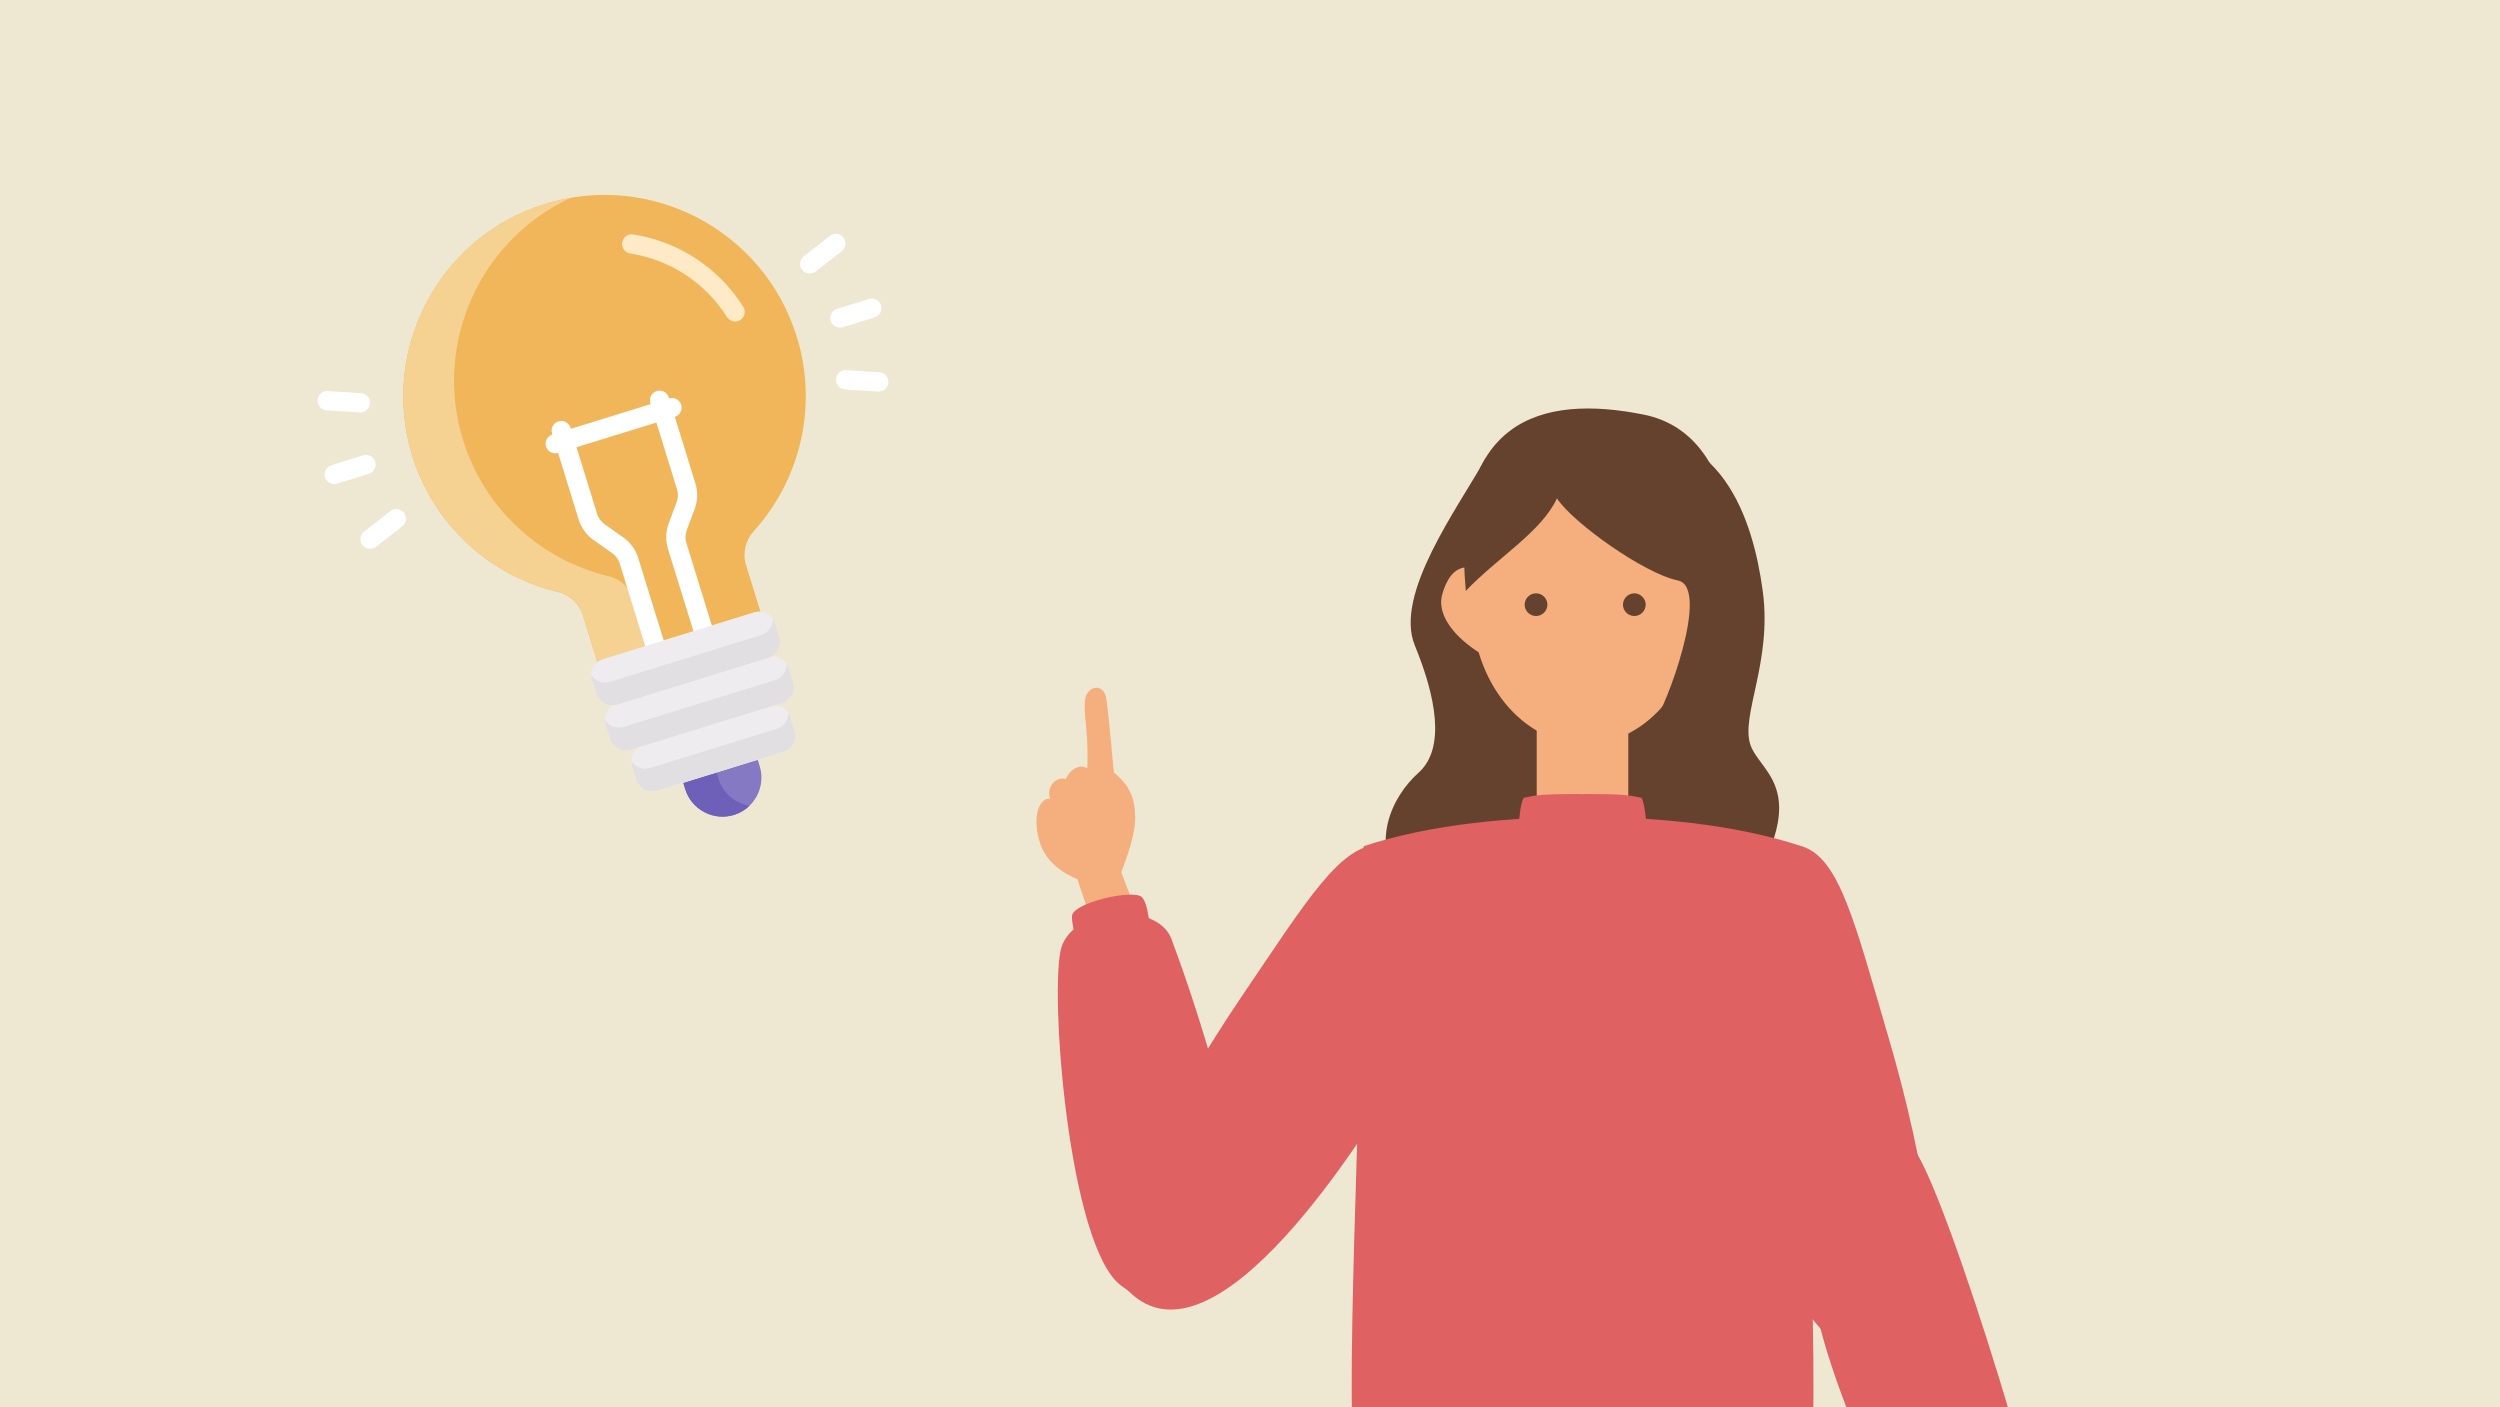 <svg width="398" height="224" viewBox="0 0 398 224" fill="none" xmlns="http://www.w3.org/2000/svg">
<rect x="0" y="0" width="398" height="224" fill="#333333" stroke="none"/>
<g clip-path="url(#clip0_8763_49119)">
<rect width="398" height="224" fill="#EEE8D3"/>
<g clip-path="url(#clip1_8763_49119)">
<path d="M254.006 209.58C249.284 215.269 254.5 331.812 254.5 331.812L278.962 350.493C278.962 350.493 280.966 290.266 282.147 276.809C286.649 225.006 273.526 186.058 254.006 209.58Z" fill="#006577"/>
<path d="M251.865 209.58C256.587 215.269 251.371 331.812 251.371 331.812L226.909 350.493C226.909 350.493 224.905 290.266 223.724 276.809C219.222 225.006 232.345 186.058 251.865 209.58Z" fill="#006577"/>
<path d="M236.381 73.175C232.015 80.97 221.912 94.646 225.234 102.742C228.556 110.838 230.203 119.098 225.838 123.009C221.473 126.92 217.986 134.414 223.258 141.471C228.529 148.527 264.384 162.805 276.738 144.315C289.092 125.853 280.362 123.31 278.687 118.633C277.04 113.983 282.147 105.422 280.637 94.153C279.127 82.885 274.157 66.693 256.23 69.1C238.302 71.507 236.353 73.148 236.353 73.148L236.381 73.175Z" fill="#65422E"/>
<path d="M173.593 146.094L171.507 139.94C171.507 139.94 167.059 138.435 165.659 134.47C164.149 130.203 165.467 126.921 167.169 127.167C166.483 125.033 168.404 123.502 169.695 124.049C170.244 122.544 171.864 121.532 173.099 122.326C173.346 116.445 172.358 113.218 172.77 111.194C173.181 109.17 175.762 108.623 176.146 111.33C176.531 114.038 177.327 122.982 177.327 122.982C179.77 124.951 180.704 127.003 180.731 130.203C180.759 133.403 178.507 138.818 178.507 138.818L180.182 143.304L173.648 146.039L173.593 146.094Z" fill="#F5AF7E"/>
<path d="M252.359 118.442C262.321 118.442 270.396 108.511 270.396 96.26C270.396 84.009 262.321 74.078 252.359 74.078C242.397 74.078 234.322 84.009 234.322 96.26C234.322 108.511 242.397 118.442 252.359 118.442Z" fill="#F5AF7E"/>
<path d="M257.603 108.405C256.285 113.164 254.281 110.237 244.644 107.748C235.008 105.287 228.282 99.406 229.599 94.647C230.917 89.888 234.102 87.891 241.158 94.647C250.794 103.892 258.92 103.618 257.603 108.405Z" fill="#F5AF7E"/>
<path d="M247.115 108.405C248.433 113.164 250.437 110.237 260.074 107.748C269.71 105.287 276.436 99.406 275.119 94.647C273.801 89.888 270.616 87.891 263.56 94.647C253.924 103.892 245.798 103.618 247.115 108.405Z" fill="#F5AF7E"/>
<path d="M259.223 107.773H244.645V135.918H259.223V107.773Z" fill="#F5AF7E"/>
<path d="M238.248 131.078C238.248 138.162 244.397 142.101 251.947 142.101C259.497 142.101 265.647 138.162 265.647 131.078L252.057 130.148L238.22 131.078H238.248Z" fill="#F5AF7E"/>
<path d="M246.347 96.266C246.347 97.251 245.523 98.071 244.535 98.071C243.546 98.071 242.723 97.251 242.723 96.266C242.723 95.281 243.519 94.461 244.535 94.461C245.55 94.461 246.347 95.281 246.347 96.266Z" fill="#65422E"/>
<path d="M261.996 96.266C261.996 97.251 261.172 98.071 260.184 98.071C259.195 98.071 258.372 97.251 258.372 96.266C258.372 95.281 259.195 94.461 260.184 94.461C261.172 94.461 261.996 95.281 261.996 96.266Z" fill="#65422E"/>
<path d="M247.857 79.33C250.41 83.241 261.803 91.337 267.102 92.403C272.373 93.47 265.29 112.616 263.039 115.515C269.381 112.206 273.746 105.012 275.256 99.46C276.766 93.908 278.111 69.292 261.693 66.01C245.276 62.7 230.808 66.775 233.361 94.072C238.33 88.82 245.413 84.663 247.857 79.357V79.33Z" fill="#65422E"/>
<path d="M179.688 205.582C173.209 199.127 186.909 174.538 197.616 158.729C208.323 142.92 213.429 134.441 219.744 134.469C224.274 134.496 227.705 163.324 222.709 171.666C217.712 180.008 193.553 219.367 179.716 205.582H179.688Z" fill="#DF6161"/>
<path d="M303.479 215.324C311.633 211.139 306.059 183.569 300.678 165.244C295.297 146.946 292.881 136.58 286.842 134.72C282.504 133.38 270.616 160.539 272.84 170.003C275.064 179.439 286.073 224.267 303.479 215.324Z" fill="#DF6161"/>
<path d="M241.789 131.22C241.789 131.22 242.009 127.829 242.585 127.008C244.397 126.598 245.605 126.406 251.233 126.406C256.861 126.406 250.025 135.624 250.025 135.624L242.201 135.022L241.789 131.22Z" fill="#DF6161"/>
<path d="M262.105 131.22C262.105 131.22 261.886 127.829 261.309 127.008C259.497 126.598 258.289 126.406 252.661 126.406C247.033 126.406 253.869 135.624 253.869 135.624L261.693 135.022L262.105 131.22Z" fill="#DF6161"/>
<path d="M253.265 130.016C240.801 130.016 227.98 131.137 217.08 134.72C217.08 171.535 213.539 227.167 216.147 236.794C219.881 245.191 245.99 243.933 255.351 243.933" fill="#DF6161"/>
<path d="M250.629 130.016C263.094 130.016 275.915 131.137 286.814 134.72C286.814 171.535 290.356 227.167 287.747 236.794C284.014 245.191 257.905 243.933 248.543 243.933" fill="#DF6161"/>
<path d="M178.562 204.734C170.079 198.662 167.004 157.279 168.981 150.825C170.957 144.37 184.218 143.522 186.469 149.43C188.72 155.338 201.404 190.73 195.776 198.58C190.148 206.429 187.595 211.216 178.59 204.761L178.562 204.734Z" fill="#DF6161"/>
<path d="M172.111 152.03C172.111 152.03 170.628 147.982 170.656 145.876C170.656 143.743 180.374 141.5 181.775 142.813C183.175 144.125 183.202 150.799 183.202 150.799L172.111 152.03Z" fill="#DF6161"/>
<path d="M304.659 182.855C310.177 190.267 327.967 248.99 327.254 255.472C326.512 262.2 313.307 264.963 310.177 259.465C307.047 253.968 284.809 209.468 289.202 200.852C293.595 192.236 298.042 173.966 304.659 182.855Z" fill="#DF6161"/>
</g>
<path d="M86.812 32.451C69.916 37.651 60.403 55.65 65.626 72.539C69.098 83.765 78.177 91.71 88.836 94.249C90.731 94.699 92.236 96.133 92.81 97.991L95.114 105.448C95.373 105.234 95.678 105.063 96.02 104.958L120.057 97.525C120.399 97.42 120.746 97.388 121.079 97.42L118.773 89.965C118.191 88.083 118.663 86.046 119.983 84.585C127.317 76.471 130.308 64.813 126.846 53.608C121.621 36.717 103.704 27.251 86.812 32.451Z" fill="#F0B659"/>
<path d="M100.9 95.491C100.326 93.632 98.821 92.199 96.928 91.747C86.268 89.206 77.188 81.264 73.714 70.036C68.92 54.531 76.549 38.09 90.906 31.476C89.539 31.709 88.17 32.032 86.812 32.451C69.916 37.651 60.403 55.65 65.626 72.539C69.098 83.765 78.177 91.71 88.836 94.249C90.731 94.699 92.236 96.133 92.81 97.991L95.114 105.448C95.373 105.234 95.678 105.063 96.02 104.958L103.145 102.754L100.9 95.491Z" fill="#F5D292"/>
<path d="M112.325 101.526C111.513 101.777 110.653 101.324 110.402 100.511L106.341 87.375C105.932 86.054 105.975 84.616 106.458 83.32L107.717 79.952C107.966 79.29 107.987 78.554 107.778 77.881L103.539 64.172C103.288 63.359 103.741 62.5 104.553 62.249C105.364 61.999 106.223 62.452 106.473 63.263L110.712 76.972C111.121 78.293 111.081 79.734 110.595 81.028L109.336 84.396C109.088 85.058 109.066 85.793 109.277 86.468L113.338 99.604C113.59 100.413 113.136 101.276 112.325 101.526Z" fill="white"/>
<path d="M104.652 103.886C103.843 104.138 102.98 103.684 102.73 102.874L98.668 89.735C98.459 89.062 98.028 88.466 97.45 88.059L94.509 85.989C93.377 85.195 92.532 84.03 92.123 82.709L87.884 68.999C87.634 68.189 88.087 67.33 88.898 67.08C89.709 66.826 90.57 67.282 90.819 68.092L95.058 81.802C95.267 82.475 95.7 83.073 96.276 83.477L99.218 85.548C100.349 86.341 101.194 87.507 101.603 88.828L105.666 101.967C105.918 102.775 105.462 103.636 104.652 103.886Z" fill="white"/>
<path d="M115.726 50.469C112.307 45.043 106.696 41.353 100.33 40.354C99.492 40.221 98.92 39.434 99.049 38.596C99.183 37.759 99.969 37.187 100.807 37.316C108.05 38.457 114.435 42.655 118.326 48.831C118.779 49.55 118.563 50.5 117.846 50.952C117.126 51.403 116.178 51.189 115.726 50.469Z" fill="#FFEAC8"/>
<path d="M108.758 124.566L109.09 125.643C110.099 128.902 113.592 130.746 116.85 129.738C120.111 128.728 121.954 125.237 120.946 121.975L120.613 120.901L108.758 124.566Z" fill="#8479C2"/>
<path d="M114.397 124.001L114.064 122.927L108.758 124.566L109.09 125.643C110.099 128.902 113.592 130.746 116.85 129.738C117.805 129.442 118.634 128.936 119.308 128.285C117.07 127.905 115.109 126.309 114.397 124.001Z" fill="#6E60B8"/>
<path d="M107.435 66.359L88.85 72.107C88.04 72.357 87.178 71.905 86.927 71.092C86.677 70.282 87.13 69.423 87.943 69.171L106.528 63.424C107.336 63.172 108.197 63.628 108.447 64.438C108.698 65.251 108.245 66.11 107.435 66.359Z" fill="white"/>
<path d="M58.719 75.429L53.67 76.991C52.86 77.24 51.997 76.787 51.747 75.976C51.498 75.166 51.951 74.307 52.762 74.053L57.812 72.493C58.622 72.243 59.482 72.697 59.733 73.505C59.985 74.318 59.529 75.179 58.719 75.429Z" fill="white"/>
<path d="M57.268 65.661L51.993 65.329C51.147 65.276 50.503 64.547 50.555 63.701C50.61 62.852 51.339 62.209 52.186 62.261L57.461 62.593C58.309 62.648 58.953 63.377 58.898 64.225C58.844 65.07 58.115 65.714 57.268 65.661Z" fill="white"/>
<path d="M57.709 86.783C57.187 86.113 57.305 85.149 57.975 84.627L62.143 81.376C62.809 80.853 63.776 80.972 64.299 81.642C64.819 82.31 64.703 83.276 64.032 83.798L59.865 87.049C59.197 87.57 58.231 87.453 57.709 86.783Z" fill="white"/>
<path d="M139.231 50.537L134.182 52.099C133.372 52.349 132.51 51.897 132.259 51.085C132.009 50.274 132.463 49.415 133.275 49.164L138.324 47.602C139.134 47.352 139.993 47.805 140.247 48.616C140.497 49.426 140.041 50.287 139.231 50.537Z" fill="white"/>
<path d="M127.702 42.957C127.177 42.288 127.298 41.323 127.968 40.801L132.134 37.548C132.802 37.027 133.769 37.146 134.29 37.814C134.812 38.484 134.693 39.452 134.025 39.972L129.858 43.223C129.187 43.746 128.224 43.627 127.702 42.957Z" fill="white"/>
<path d="M139.797 62.333L134.522 62.001C133.675 61.948 133.032 61.219 133.086 60.371C133.139 59.524 133.868 58.88 134.716 58.935L139.991 59.267C140.837 59.32 141.481 60.049 141.427 60.897C141.374 61.744 140.645 62.388 139.797 62.333Z" fill="white"/>
<path d="M122.517 112.416L102.388 118.639C100.984 119.073 100.196 120.568 100.629 121.972L101.298 124.141C101.736 125.546 103.229 126.336 104.635 125.901L124.762 119.679C126.167 119.242 126.956 117.748 126.521 116.342L125.85 114.175C125.416 112.771 123.919 111.98 122.517 112.416Z" fill="#EFECEF"/>
<path d="M123.636 116.034L103.509 122.256C102.359 122.613 101.146 122.147 100.509 121.195C100.508 121.449 100.549 121.706 100.626 121.96L101.295 124.128C101.732 125.533 103.226 126.323 104.632 125.888L124.758 119.666C126.163 119.229 126.951 117.733 126.518 116.329L125.846 114.162C125.769 113.908 125.654 113.673 125.513 113.464C125.523 114.61 124.786 115.678 123.636 116.034Z" fill="#E2DFE2"/>
<path d="M122.253 104.629L98.214 112.06C96.81 112.494 96.019 113.991 96.453 115.395L97.126 117.564C97.559 118.969 99.055 119.757 100.459 119.323L124.499 111.888C125.903 111.455 126.691 109.959 126.258 108.555L125.588 106.386C125.155 104.982 123.658 104.192 122.253 104.629Z" fill="#EFECEF"/>
<path d="M123.372 108.277L99.331 115.71C98.181 116.067 96.97 115.599 96.331 114.65C96.334 114.903 96.37 115.16 96.447 115.414L97.119 117.581C97.554 118.987 99.049 119.775 100.453 119.342L124.493 111.907C125.897 111.473 126.685 109.978 126.252 108.574L125.583 106.405C125.502 106.15 125.388 105.917 125.248 105.708C125.258 106.855 124.52 107.923 123.372 108.277Z" fill="#E2DFE2"/>
<path d="M120.055 97.495L96.016 104.927C94.614 105.362 93.822 106.857 94.257 108.264L94.928 110.431C95.362 111.835 96.859 112.625 98.261 112.19L122.303 104.757C123.707 104.323 124.495 102.828 124.06 101.421L123.391 99.253C122.957 97.849 121.462 97.06 120.055 97.495Z" fill="#EFECEF"/>
<path d="M121.167 101.105L97.127 108.541C95.975 108.895 94.767 108.43 94.126 107.478C94.129 107.731 94.165 107.988 94.244 108.244L94.915 110.411C95.349 111.815 96.846 112.606 98.248 112.17L122.29 104.737C123.694 104.304 124.482 102.808 124.049 101.404L123.378 99.233C123.299 98.981 123.185 98.748 123.043 98.537C123.052 99.683 122.315 100.751 121.167 101.105Z" fill="#E2DFE2"/>
</g>
<defs>
<clipPath id="clip0_8763_49119">
<rect width="398" height="224" fill="white"/>
</clipPath>
<clipPath id="clip1_8763_49119">
<rect width="172" height="406" fill="white" transform="translate(165 65)"/>
</clipPath>
</defs>
</svg>
